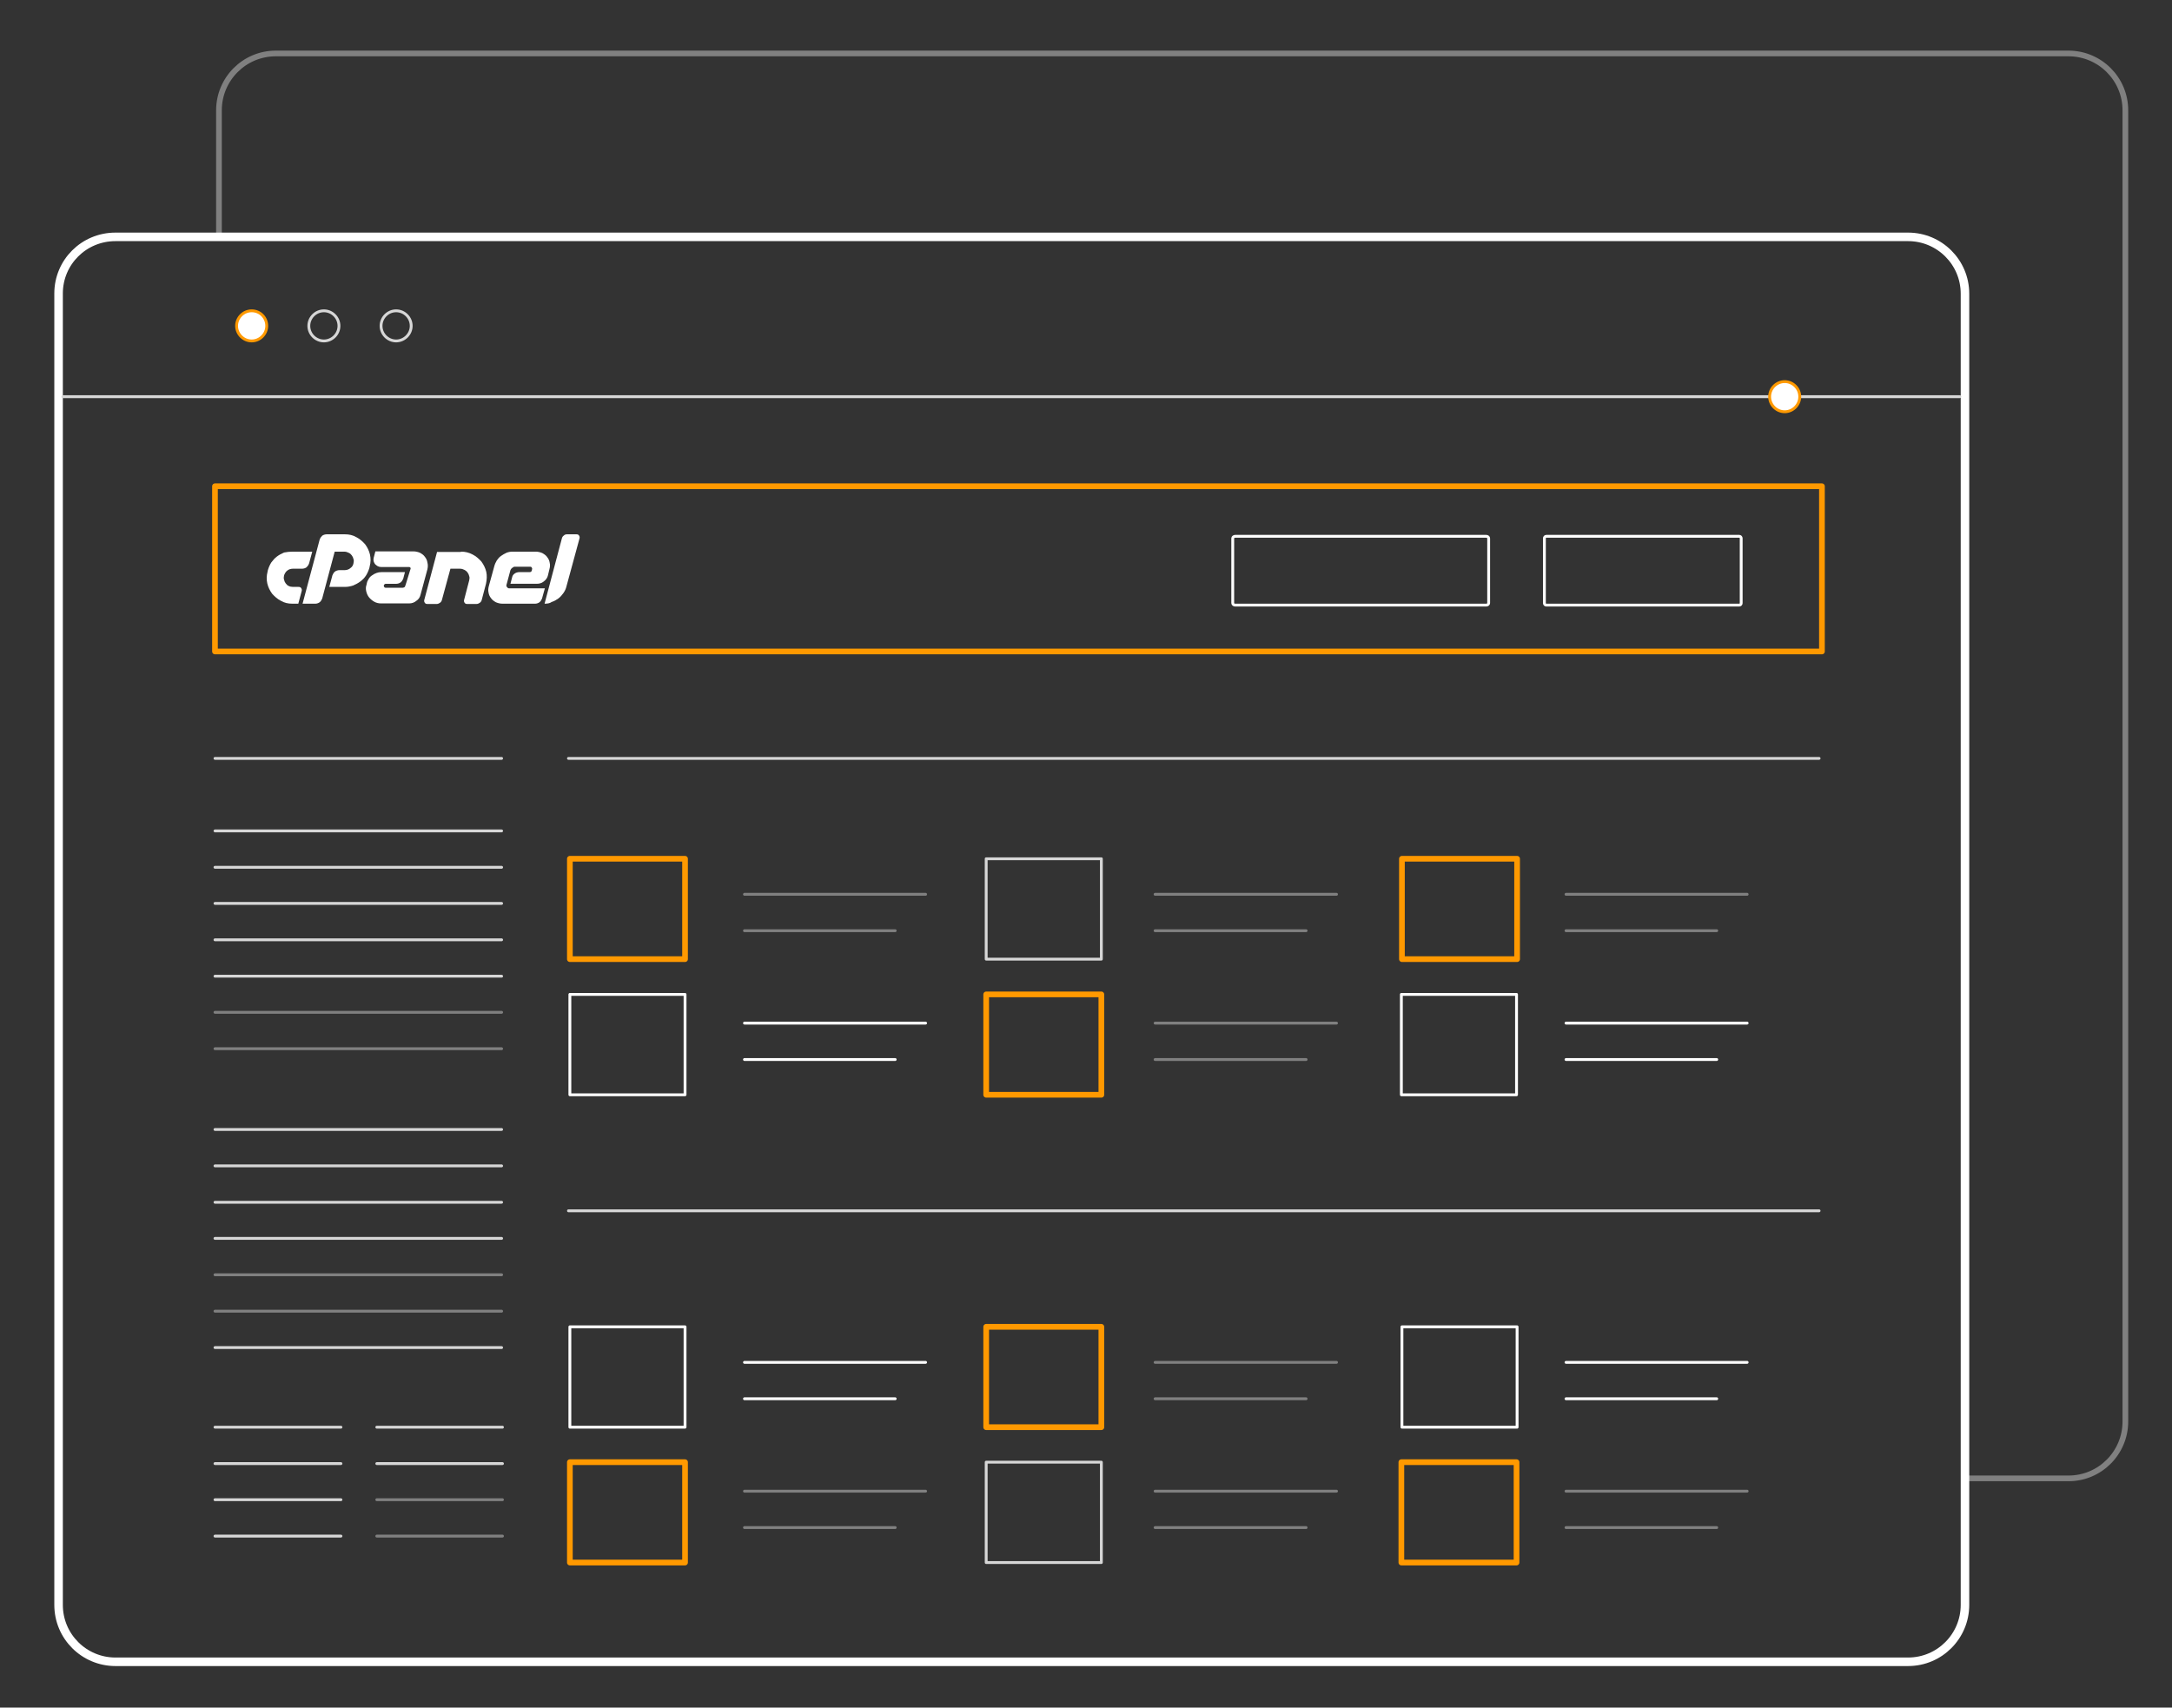 <?xml version="1.0" encoding="utf-8"?>
<!-- Generator: Adobe Illustrator 22.0.0, SVG Export Plug-In . SVG Version: 6.00 Build 0)  -->
<svg version="1.1" id="Layer_1" xmlns="http://www.w3.org/2000/svg" xmlns:xlink="http://www.w3.org/1999/xlink" x="0px" y="0px"
	 viewBox="0 0 763.8 600.5" style="enable-background:new 0 0 763.8 600.5;" xml:space="preserve">
<rect x="0" y="0" width="763.8" height="600.5" fill="#333333" stroke="none"/>
<style type="text/css">
	.hcpanel0{fill:none;stroke:#808080;stroke-width:2;stroke-linecap:round;stroke-linejoin:round;stroke-miterlimit:10;}
	.hcpanel1{fill:none;stroke:#FFFFFF;stroke-width:3;stroke-linecap:round;stroke-linejoin:round;stroke-miterlimit:10;}
	.hcpanel2{fill:none;stroke:#ff9900;stroke-width:2;stroke-linecap:round;stroke-linejoin:round;stroke-miterlimit:10;}
	.hcpanel3{fill:#FFFFFF;stroke:#ff9900;stroke-linecap:round;stroke-linejoin:round;stroke-miterlimit:10;}
	.hcpanel4{fill:none;stroke:#D7D7D7;stroke-linecap:round;stroke-linejoin:round;stroke-miterlimit:10;}
	.hcpanel5{fill:none;stroke:#FFFFFF;stroke-linecap:round;stroke-linejoin:round;stroke-miterlimit:10;}
	.hcpanel6{fill:none;stroke:#808080;stroke-linecap:round;stroke-linejoin:round;stroke-miterlimit:10;}
	.hcpanel7{fill:#FFFFFF;}
</style>
<path class="hcpanel0" d="M77,83.3V38.8c0-11,8.9-20,20-20h630.4c11,0,20,8.9,20,20v461.1c0,11-8.9,20-20,20H691"/>
<path class="hcpanel1" d="M40.6,83.3H671c11,0,20,8.9,20,20v461.1c0,11-8.9,20-20,20H40.6c-11,0-20-8.9-20-20V103.2
	C20.6,92.2,29.5,83.3,40.6,83.3z"/>
<rect x="75.6" y="171" id="svg-concept" class="hcpanel2" width="565.1" height="58.1"/>
<path id="svg-concept" class="hcpanel3" d="M93.8,114.6c0,2.9-2.4,5.3-5.3,5.3c-2.9,0-5.3-2.4-5.3-5.3s2.4-5.3,5.3-5.3C91.5,109.3,93.8,111.7,93.8,114.6z"
	/>
<path class="hcpanel4" d="M119.2,114.6c0,2.9-2.4,5.3-5.3,5.3c-2.9,0-5.3-2.4-5.3-5.3s2.4-5.3,5.3-5.3
	C116.8,109.3,119.2,111.7,119.2,114.6z"/>
<path class="hcpanel4" d="M144.6,114.6c0,2.9-2.4,5.3-5.3,5.3c-2.9,0-5.3-2.4-5.3-5.3s2.4-5.3,5.3-5.3
	C142.2,109.3,144.6,111.7,144.6,114.6z"/>
<path class="hcpanel4" d="M22.1,139.5h667.1"/>
<line class="hcpanel4" x1="639.7" y1="266.7" x2="199.9" y2="266.7"/>
<rect x="200.4" y="302" id="svg-concept" class="hcpanel2" width="40.5" height="35.3"/>
<rect x="346.8" y="302" class="hcpanel4" width="40.5" height="35.3"/>
<rect x="493" y="302" id="svg-concept" class="hcpanel2" width="40.5" height="35.3"/>
<rect x="200.4" y="349.7" class="hcpanel5" width="40.5" height="35.3"/>
<rect x="346.8" y="349.7" id="svg-concept" class="hcpanel2" width="40.5" height="35.3"/>
<rect x="492.8" y="349.7" class="hcpanel5" width="40.5" height="35.3"/>
<line class="hcpanel4" x1="75.6" y1="292.2" x2="176.4" y2="292.2"/>
<line class="hcpanel4" x1="75.6" y1="266.7" x2="176.4" y2="266.7"/>
<line class="hcpanel4" x1="75.6" y1="305" x2="176.4" y2="305"/>
<line class="hcpanel6" x1="261.8" y1="314.5" x2="325.5" y2="314.5"/>
<line class="hcpanel6" x1="261.8" y1="327.3" x2="314.8" y2="327.3"/>
<line class="hcpanel6" x1="406.2" y1="314.5" x2="470" y2="314.5"/>
<line class="hcpanel6" x1="406.2" y1="327.3" x2="459.3" y2="327.3"/>
<line class="hcpanel6" x1="550.7" y1="314.5" x2="614.4" y2="314.5"/>
<line class="hcpanel6" x1="550.7" y1="327.3" x2="603.7" y2="327.3"/>
<line class="hcpanel5" x1="261.8" y1="359.8" x2="325.5" y2="359.8"/>
<line class="hcpanel5" x1="261.8" y1="372.6" x2="314.8" y2="372.6"/>
<line class="hcpanel6" x1="406.2" y1="359.8" x2="470" y2="359.8"/>
<line class="hcpanel6" x1="406.2" y1="372.6" x2="459.3" y2="372.6"/>
<line class="hcpanel5" x1="550.7" y1="359.8" x2="614.4" y2="359.8"/>
<line class="hcpanel5" x1="550.7" y1="372.6" x2="603.7" y2="372.6"/>
<line class="hcpanel4" x1="639.7" y1="425.8" x2="199.9" y2="425.8"/>
<rect x="200.4" y="466.6" class="hcpanel5" width="40.5" height="35.3"/>
<rect x="346.8" y="466.6" id="svg-concept" class="hcpanel2" width="40.5" height="35.3"/>
<rect x="493" y="466.6" class="hcpanel5" width="40.5" height="35.3"/>
<rect x="200.4" y="514.2" id="svg-concept" class="hcpanel2" width="40.5" height="35.3"/>
<rect x="346.8" y="514.2" class="hcpanel4" width="40.5" height="35.3"/>
<rect x="492.8" y="514.2" id="svg-concept" class="hcpanel2" width="40.5" height="35.3"/>
<line class="hcpanel5" x1="261.8" y1="479.1" x2="325.5" y2="479.1"/>
<line class="hcpanel5" x1="261.8" y1="491.9" x2="314.8" y2="491.9"/>
<line class="hcpanel6" x1="406.2" y1="479.1" x2="470" y2="479.1"/>
<line class="hcpanel6" x1="406.2" y1="491.9" x2="459.3" y2="491.9"/>
<line class="hcpanel5" x1="550.7" y1="479.1" x2="614.4" y2="479.1"/>
<line class="hcpanel5" x1="550.7" y1="491.9" x2="603.7" y2="491.9"/>
<line class="hcpanel6" x1="261.8" y1="524.4" x2="325.5" y2="524.4"/>
<line class="hcpanel6" x1="261.8" y1="537.2" x2="314.8" y2="537.2"/>
<line class="hcpanel6" x1="406.2" y1="524.4" x2="470" y2="524.4"/>
<line class="hcpanel6" x1="406.2" y1="537.2" x2="459.3" y2="537.2"/>
<line class="hcpanel6" x1="550.7" y1="524.4" x2="614.4" y2="524.4"/>
<line class="hcpanel6" x1="550.7" y1="537.2" x2="603.7" y2="537.2"/>
<line class="hcpanel4" x1="75.6" y1="317.7" x2="176.4" y2="317.7"/>
<line class="hcpanel4" x1="75.6" y1="330.5" x2="176.4" y2="330.5"/>
<line class="hcpanel4" x1="75.6" y1="343.3" x2="176.4" y2="343.3"/>
<line class="hcpanel6" x1="75.6" y1="356" x2="176.4" y2="356"/>
<line class="hcpanel6" x1="75.6" y1="368.8" x2="176.4" y2="368.8"/>
<line class="hcpanel4" x1="75.6" y1="397.2" x2="176.4" y2="397.2"/>
<line class="hcpanel4" x1="75.6" y1="410" x2="176.4" y2="410"/>
<line class="hcpanel4" x1="75.6" y1="422.8" x2="176.4" y2="422.8"/>
<line class="hcpanel4" x1="75.6" y1="435.5" x2="176.4" y2="435.5"/>
<line class="hcpanel6" x1="75.6" y1="448.3" x2="176.4" y2="448.3"/>
<line class="hcpanel6" x1="75.6" y1="461.1" x2="176.4" y2="461.1"/>
<line class="hcpanel4" x1="75.6" y1="473.9" x2="176.4" y2="473.9"/>
<line class="hcpanel4" x1="75.6" y1="501.9" x2="119.9" y2="501.9"/>
<line class="hcpanel4" x1="75.6" y1="514.7" x2="119.9" y2="514.7"/>
<line class="hcpanel4" x1="75.6" y1="527.4" x2="119.9" y2="527.4"/>
<line class="hcpanel4" x1="75.6" y1="540.2" x2="119.9" y2="540.2"/>
<line class="hcpanel4" x1="132.5" y1="501.9" x2="176.7" y2="501.9"/>
<line class="hcpanel4" x1="132.5" y1="514.7" x2="176.7" y2="514.7"/>
<line class="hcpanel6" x1="132.5" y1="527.4" x2="176.7" y2="527.4"/>
<line class="hcpanel6" x1="132.5" y1="540.2" x2="176.7" y2="540.2"/>
<path class="hcpanel5" d="M523.5,212.1c0,0.4-0.4,0.7-0.9,0.7h-88.2c-0.5,0-0.9-0.3-0.9-0.7v-22.8c0-0.4,0.4-0.7,0.9-0.7h88.2
	c0.5,0,0.9,0.3,0.9,0.7V212.1z"/>
<path class="hcpanel5" d="M612.3,212.1c0,0.4-0.3,0.7-0.7,0.7h-67.8c-0.4,0-0.7-0.3-0.7-0.7v-22.8c0-0.4,0.3-0.7,0.7-0.7h67.8
	c0.4,0,0.7,0.3,0.7,0.7V212.1z"/>
<g>
	<path class="hcpanel7" d="M144.3,200.3l0.1-0.3c0-0.2,0-0.3-0.1-0.4c-0.1-0.1-0.2-0.2-0.4-0.2h-9.9c-0.4,0-0.8-0.1-1.2-0.3
		c-0.3-0.2-0.6-0.4-0.9-0.7c-0.2-0.3-0.4-0.6-0.5-1c-0.1-0.4-0.1-0.8,0-1.2l0.6-2.3h13.4c0.8,0,1.6,0.2,2.3,0.5
		c0.7,0.4,1.3,0.8,1.7,1.4c0.5,0.6,0.8,1.3,0.9,2c0.2,0.8,0.2,1.5,0,2.4l-2.4,8.9c-0.2,0.9-0.7,1.7-1.5,2.2
		c-0.7,0.6-1.6,0.9-2.5,0.9l-9.9,0c-0.9,0-1.7-0.2-2.4-0.6c-0.7-0.4-1.3-0.9-1.8-1.5c-0.5-0.6-0.8-1.3-1-2.1
		c-0.2-0.8-0.2-1.6,0.1-2.4l0.1-0.5c0.1-0.6,0.4-1.1,0.7-1.6c0.3-0.5,0.7-0.9,1.2-1.2c0.4-0.3,0.9-0.6,1.5-0.8
		c0.5-0.2,1.1-0.3,1.7-0.3h8.3l-0.6,2.3c-0.2,0.5-0.5,1-0.9,1.3c-0.4,0.3-1,0.5-1.5,0.5h-3.7c-0.3,0-0.6,0.2-0.7,0.5
		c-0.1,0.2,0,0.4,0.1,0.6c0.1,0.2,0.3,0.3,0.5,0.3h6c0.2,0,0.4-0.1,0.6-0.2c0.2-0.1,0.3-0.3,0.3-0.5l0.1-0.2L144.3,200.3z"/>
	<g>
		<path class="hcpanel7" d="M102.9,194h6.9l-1.1,4.1c-0.2,0.6-0.5,1-0.9,1.4c-0.4,0.3-1,0.5-1.6,0.5h-3.2c-0.7,0-1.4,0.2-1.9,0.6
			c-0.6,0.4-0.9,1-1.2,1.7c-0.1,0.5-0.2,1.1,0,1.6c0.1,0.5,0.3,0.9,0.6,1.3c0.3,0.4,0.6,0.7,1.1,0.9c0.4,0.2,0.9,0.3,1.5,0.3h1.9
			c0.4,0,0.7,0.1,0.9,0.4c0.2,0.3,0.3,0.6,0.2,1l-1.2,4.5h-2.1c-1.5,0-2.8-0.3-4-1c-1.2-0.6-2.2-1.5-3.1-2.5
			c-0.8-1.1-1.4-2.3-1.7-3.6c-0.3-1.3-0.3-2.7,0.1-4.2l0.1-0.5c0.3-1,0.7-1.9,1.2-2.7c0.6-0.8,1.2-1.5,2-2.1c0.8-0.6,1.6-1,2.5-1.4
			C100.9,194.1,101.9,194,102.9,194"/>
		<path class="hcpanel7" d="M106.4,212.3l6-22.5c0.2-0.6,0.5-1,0.9-1.4c0.4-0.3,1-0.5,1.6-0.5h6.4c1.5,0,2.8,0.3,4,1
			c1.2,0.6,2.2,1.5,3.1,2.5c0.8,1.1,1.4,2.3,1.7,3.6c0.3,1.4,0.3,2.7-0.1,4.2l-0.1,0.5c-0.3,1-0.7,1.9-1.2,2.7
			c-0.5,0.8-1.2,1.5-2,2.1c-0.8,0.6-1.6,1-2.5,1.4c-0.9,0.3-1.9,0.5-2.9,0.5h-5.5l1.1-4.1c0.2-0.5,0.5-1,0.9-1.3
			c0.4-0.3,1-0.5,1.6-0.5h1.8c0.7,0,1.4-0.2,2-0.7c0.6-0.4,1-1,1.1-1.7c0.1-0.5,0.2-1,0-1.5c-0.1-0.5-0.3-0.9-0.6-1.3
			c-0.3-0.4-0.6-0.7-1.1-0.9c-0.4-0.2-0.9-0.4-1.5-0.4h-3.4l-4.4,16.5c-0.2,0.5-0.5,1-0.9,1.3c-0.4,0.3-1,0.5-1.5,0.5H106.4z"/>
		<path class="hcpanel7" d="M162.1,194c1.5,0,2.8,0.3,4.1,1c1.2,0.6,2.2,1.5,3.1,2.5c0.8,1.1,1.4,2.3,1.7,3.6c0.3,1.4,0.2,2.7-0.1,4.2
			l-1.5,5.7c-0.1,0.4-0.3,0.7-0.7,1c-0.3,0.2-0.7,0.4-1.1,0.4h-3.3c-0.4,0-0.7-0.1-0.9-0.4c-0.2-0.3-0.3-0.6-0.2-1l1.8-6.9
			c0.1-0.5,0.2-1,0-1.5c-0.1-0.5-0.3-0.9-0.6-1.3c-0.3-0.4-0.7-0.7-1.1-0.9c-0.4-0.2-0.9-0.4-1.5-0.4h-3.4l-3,11
			c-0.1,0.4-0.3,0.7-0.7,1c-0.3,0.2-0.7,0.4-1.1,0.4h-3.3c-0.4,0-0.7-0.1-0.9-0.4c-0.2-0.3-0.3-0.6-0.2-1l4.5-16.9H162.1z"/>
		<path class="hcpanel7" d="M180,199.8c-0.2,0.2-0.4,0.4-0.5,0.7l-1.4,5.2c-0.1,0.3,0,0.5,0.2,0.8c0.2,0.2,0.4,0.4,0.7,0.4h12.6l-1,3.6
			c-0.2,0.5-0.5,1-0.9,1.3c-0.4,0.3-1,0.5-1.5,0.5h-11.5c-0.8,0-1.6-0.2-2.3-0.5c-0.7-0.4-1.3-0.8-1.7-1.4c-0.5-0.6-0.8-1.3-0.9-2
			c-0.2-0.8-0.1-1.5,0.1-2.3l1.9-6.9c0.2-0.8,0.5-1.4,0.9-2.1c0.4-0.6,0.9-1.2,1.5-1.6c0.6-0.4,1.2-0.8,1.9-1.1
			c0.7-0.3,1.5-0.4,2.2-0.4h8.1c0.8,0,1.6,0.2,2.3,0.5c0.7,0.4,1.3,0.8,1.7,1.4c0.5,0.6,0.8,1.3,0.9,2c0.2,0.8,0.1,1.6-0.1,2.3
			l-0.5,2.1c-0.2,0.9-0.7,1.6-1.5,2.2c-0.7,0.6-1.6,0.8-2.5,0.8h-9.2l0.6-2.3c0.1-0.5,0.4-1,0.9-1.3c0.4-0.3,1-0.5,1.6-0.5h3.7
			c0.3,0,0.6-0.2,0.7-0.5l0.1-0.5c0.1-0.2,0-0.4-0.1-0.6c-0.1-0.2-0.3-0.3-0.5-0.3h-5.7C180.5,199.5,180.2,199.6,180,199.8"/>
		<path class="hcpanel7" d="M191.5,212.3l6.1-23c0.1-0.4,0.3-0.7,0.7-1c0.3-0.3,0.7-0.4,1.1-0.4h3.3c0.4,0,0.7,0.1,0.9,0.4
			c0.2,0.3,0.3,0.6,0.2,1l-4.6,16.9c-0.2,0.9-0.6,1.7-1.1,2.4c-0.5,0.7-1.1,1.4-1.8,1.9c-0.7,0.5-1.4,0.9-2.3,1.2
			C193.3,212.2,192.4,212.3,191.5,212.3"/>
	</g>
</g>
<path id="svg-concept" class="hcpanel3" d="M632.9,139.5c0,2.9-2.4,5.3-5.3,5.3c-2.9,0-5.3-2.4-5.3-5.3c0-2.9,2.4-5.3,5.3-5.3
	C630.5,134.2,632.9,136.6,632.9,139.5z"/>
</svg>
